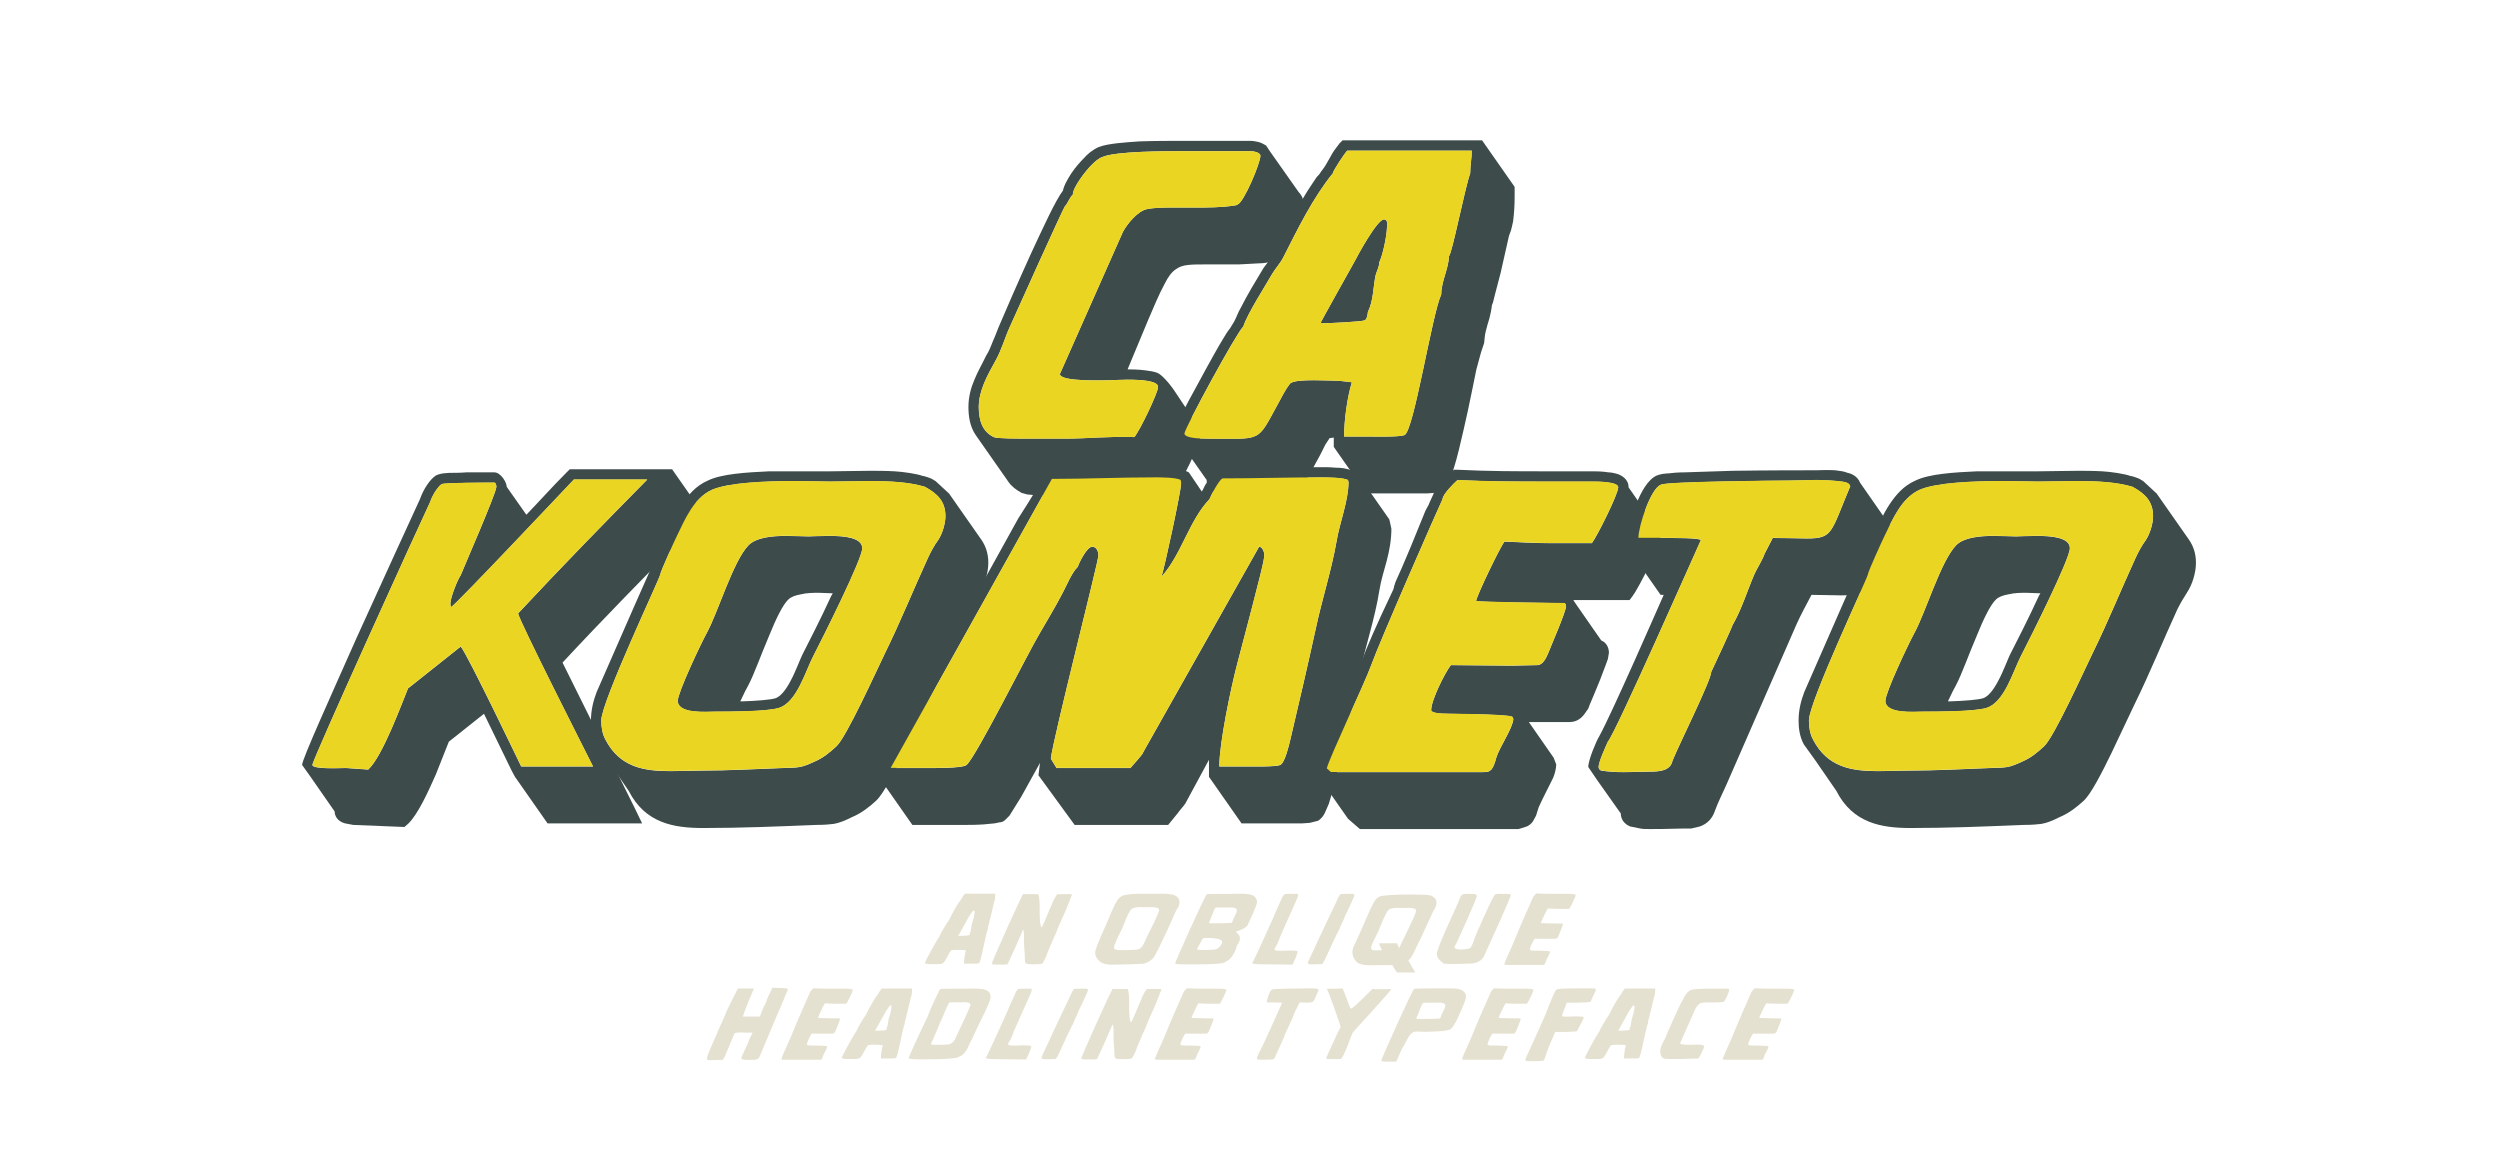 <?xml version="1.0" encoding="UTF-8" standalone="no"?>
<!DOCTYPE svg PUBLIC "-//W3C//DTD SVG 1.1//EN" "http://www.w3.org/Graphics/SVG/1.1/DTD/svg11.dtd">
<svg width="100%" height="100%" viewBox="0 0 1200 560" version="1.1" xmlns="http://www.w3.org/2000/svg" xmlns:xlink="http://www.w3.org/1999/xlink" xml:space="preserve" xmlns:serif="http://www.serif.com/" style="fill-rule:evenodd;clip-rule:evenodd;stroke-linejoin:round;stroke-miterlimit:2;">
    <g transform="matrix(0.517,0,0,0.904,111.327,-176.445)">
        <g transform="matrix(479.762,0,0,274.497,664.602,455.533)">
            <path d="M0.231,0.011C0.251,0.011 0.27,0.01 0.29,0.01C0.327,0.01 0.365,0.007 0.402,0.007L0.423,0.007L0.433,0.008L0.439,0C0.45,-0.012 0.49,-0.091 0.49,-0.11C0.49,-0.125 0.475,-0.131 0.465,-0.153L0.439,-0.192C0.427,-0.21 0.412,-0.225 0.406,-0.227C0.399,-0.23 0.39,-0.231 0.383,-0.232C0.368,-0.234 0.353,-0.234 0.348,-0.234L0.388,-0.33C0.398,-0.353 0.408,-0.378 0.42,-0.4C0.427,-0.414 0.434,-0.423 0.442,-0.428C0.454,-0.437 0.471,-0.437 0.5,-0.437L0.564,-0.437L0.601,-0.439C0.612,-0.439 0.623,-0.441 0.631,-0.444C0.656,-0.454 0.688,-0.541 0.688,-0.557C0.688,-0.566 0.683,-0.573 0.679,-0.577L0.624,-0.655L0.616,-0.667C0.611,-0.67 0.607,-0.672 0.604,-0.673C0.597,-0.675 0.59,-0.676 0.586,-0.676L0.449,-0.676C0.432,-0.676 0.401,-0.676 0.371,-0.675C0.343,-0.673 0.31,-0.671 0.292,-0.664C0.279,-0.658 0.27,-0.65 0.263,-0.642C0.257,-0.636 0.247,-0.625 0.239,-0.613C0.235,-0.607 0.231,-0.6 0.228,-0.594C0.226,-0.59 0.224,-0.585 0.223,-0.58C0.208,-0.56 0.184,-0.507 0.162,-0.46C0.136,-0.403 0.11,-0.343 0.102,-0.324C0.097,-0.313 0.093,-0.301 0.088,-0.29C0.084,-0.28 0.08,-0.269 0.074,-0.26C0.067,-0.245 0.058,-0.23 0.052,-0.215C0.045,-0.199 0.04,-0.181 0.04,-0.161C0.04,-0.143 0.043,-0.123 0.054,-0.107L0.117,-0.017C0.123,-0.008 0.132,-0.001 0.143,0.005L0.154,0.008L0.165,0.009L0.19,0.01L0.231,0.011ZM0.168,-0.1C0.133,-0.1 0.094,-0.1 0.089,-0.103C0.066,-0.114 0.06,-0.137 0.06,-0.161C0.06,-0.193 0.077,-0.223 0.092,-0.25C0.104,-0.271 0.11,-0.294 0.12,-0.316C0.132,-0.343 0.224,-0.547 0.227,-0.55C0.23,-0.551 0.236,-0.567 0.242,-0.572C0.242,-0.586 0.267,-0.618 0.277,-0.628C0.284,-0.635 0.291,-0.642 0.3,-0.645C0.326,-0.656 0.421,-0.656 0.449,-0.656L0.586,-0.656C0.591,-0.656 0.605,-0.654 0.605,-0.647C0.605,-0.633 0.573,-0.557 0.561,-0.553C0.561,-0.552 0.556,-0.551 0.555,-0.551C0.53,-0.547 0.503,-0.547 0.477,-0.547L0.436,-0.547C0.419,-0.547 0.401,-0.547 0.386,-0.544C0.368,-0.541 0.347,-0.515 0.339,-0.5L0.217,-0.225C0.217,-0.209 0.308,-0.213 0.317,-0.213C0.321,-0.213 0.333,-0.214 0.348,-0.214C0.374,-0.214 0.407,-0.212 0.407,-0.2C0.407,-0.189 0.371,-0.114 0.361,-0.103C0.317,-0.105 0.271,-0.1 0.227,-0.1L0.168,-0.1Z" style="fill:rgb(62,75,75);fill-rule:nonzero;"/>
        </g>
        <g transform="matrix(479.762,0,0,274.497,874.738,455.533)">
            <path d="M0.126,0.01C0.14,0.01 0.155,0.009 0.169,0.009C0.202,0.009 0.226,0.007 0.244,-0.008C0.252,-0.015 0.258,-0.024 0.264,-0.034C0.269,-0.043 0.275,-0.055 0.283,-0.069L0.293,-0.089L0.301,-0.101L0.309,-0.102L0.309,-0.084L0.372,0.006L0.489,0.006L0.503,0.005C0.507,0.004 0.513,0.004 0.518,0.001C0.521,0 0.525,-0.004 0.529,-0.01L0.534,-0.02L0.542,-0.045C0.548,-0.064 0.554,-0.09 0.56,-0.116C0.572,-0.167 0.582,-0.221 0.585,-0.234L0.594,-0.267L0.6,-0.285C0.601,-0.292 0.601,-0.3 0.603,-0.307C0.605,-0.315 0.607,-0.323 0.61,-0.332C0.612,-0.34 0.614,-0.348 0.615,-0.358L0.617,-0.363L0.621,-0.379L0.632,-0.421L0.648,-0.492L0.652,-0.503C0.653,-0.508 0.655,-0.514 0.656,-0.52C0.658,-0.535 0.659,-0.552 0.659,-0.567L0.659,-0.587L0.596,-0.677L0.326,-0.677L0.32,-0.671C0.313,-0.662 0.307,-0.654 0.303,-0.646C0.298,-0.638 0.295,-0.631 0.29,-0.624L0.284,-0.616C0.282,-0.612 0.279,-0.609 0.276,-0.606C0.268,-0.594 0.259,-0.581 0.252,-0.569C0.23,-0.533 0.213,-0.496 0.193,-0.459L0.185,-0.446L0.173,-0.43C0.158,-0.405 0.142,-0.379 0.129,-0.353C0.124,-0.345 0.121,-0.335 0.116,-0.326L0.108,-0.313C0.103,-0.307 0.099,-0.3 0.096,-0.295C0.09,-0.286 0.067,-0.245 0.045,-0.204C0.034,-0.184 0.023,-0.164 0.015,-0.148C0.011,-0.14 0.008,-0.133 0.005,-0.128L0.002,-0.12C0,-0.116 0,-0.112 0,-0.11L0.016,-0.087L0.063,-0.02C0.063,-0.003 0.078,0.003 0.082,0.004L0.1,0.008C0.111,0.01 0.122,0.01 0.126,0.01ZM0.063,-0.1C0.043,-0.1 0.02,-0.102 0.02,-0.11C0.02,-0.119 0.119,-0.302 0.134,-0.317C0.142,-0.342 0.177,-0.396 0.19,-0.419C0.196,-0.429 0.206,-0.44 0.211,-0.45C0.239,-0.505 0.268,-0.565 0.307,-0.613C0.308,-0.619 0.33,-0.652 0.335,-0.657L0.576,-0.657C0.576,-0.642 0.573,-0.628 0.573,-0.613C0.563,-0.586 0.538,-0.458 0.532,-0.453C0.531,-0.428 0.517,-0.404 0.517,-0.379C0.499,-0.34 0.464,-0.115 0.446,-0.107C0.437,-0.103 0.394,-0.104 0.384,-0.104L0.329,-0.104C0.329,-0.135 0.335,-0.18 0.344,-0.209C0.334,-0.21 0.323,-0.212 0.313,-0.212C0.308,-0.212 0.289,-0.213 0.271,-0.213C0.25,-0.213 0.229,-0.212 0.224,-0.206C0.216,-0.196 0.208,-0.18 0.202,-0.169C0.159,-0.091 0.173,-0.1 0.063,-0.1ZM0.285,-0.323C0.296,-0.323 0.365,-0.326 0.369,-0.329C0.373,-0.33 0.375,-0.342 0.375,-0.345C0.386,-0.367 0.385,-0.393 0.39,-0.416C0.392,-0.424 0.397,-0.432 0.397,-0.441C0.404,-0.455 0.412,-0.494 0.412,-0.51C0.412,-0.515 0.414,-0.524 0.406,-0.524C0.393,-0.524 0.355,-0.454 0.35,-0.444C0.341,-0.428 0.284,-0.326 0.284,-0.325C0.284,-0.324 0.284,-0.324 0.285,-0.323Z" style="fill:rgb(62,75,75);fill-rule:nonzero;"/>
        </g>
        <g transform="matrix(479.762,0,0,274.497,63.7,630.996)">
            <path d="M0.201,0.012L0.208,0.006C0.227,-0.012 0.247,-0.056 0.262,-0.09L0.281,-0.138L0.287,-0.153L0.355,-0.207L0.409,-0.096L0.415,-0.085L0.478,0.005L0.661,0.005L0.647,-0.024L0.507,-0.306C0.586,-0.391 0.667,-0.473 0.748,-0.556L0.782,-0.59L0.719,-0.68L0.521,-0.68L0.515,-0.674C0.488,-0.647 0.463,-0.619 0.437,-0.592L0.399,-0.646C0.399,-0.655 0.387,-0.674 0.375,-0.674L0.321,-0.674C0.309,-0.673 0.297,-0.673 0.288,-0.673C0.283,-0.673 0.279,-0.672 0.276,-0.672C0.269,-0.671 0.264,-0.669 0.262,-0.668C0.251,-0.661 0.238,-0.642 0.231,-0.622C0.216,-0.589 0.161,-0.47 0.109,-0.355C0.058,-0.24 0.003,-0.119 0.003,-0.108L0.018,-0.087L0.066,-0.018C0.066,-0.01 0.071,0.001 0.086,0.005L0.102,0.008L0.201,0.012ZM0.131,-0.099L0.088,-0.102C0.08,-0.102 0.023,-0.099 0.023,-0.108C0.023,-0.118 0.226,-0.564 0.251,-0.617C0.254,-0.627 0.265,-0.646 0.273,-0.651C0.278,-0.654 0.362,-0.654 0.375,-0.654C0.378,-0.654 0.379,-0.648 0.379,-0.646C0.379,-0.634 0.312,-0.481 0.31,-0.475C0.304,-0.467 0.29,-0.431 0.29,-0.421C0.29,-0.418 0.29,-0.416 0.291,-0.413C0.298,-0.415 0.526,-0.657 0.529,-0.66L0.671,-0.66C0.587,-0.575 0.503,-0.489 0.421,-0.401C0.423,-0.387 0.556,-0.125 0.566,-0.105L0.427,-0.105C0.424,-0.111 0.324,-0.32 0.31,-0.337L0.208,-0.256C0.196,-0.227 0.159,-0.125 0.131,-0.099Z" style="fill:rgb(62,75,75);fill-rule:nonzero;"/>
        </g>
        <g transform="matrix(479.762,0,0,274.497,314.136,630.996)">
            <path d="M0.257,0.014C0.33,0.014 0.403,0.011 0.476,0.008C0.492,0.008 0.502,0.007 0.51,0.006C0.521,0.004 0.531,0 0.545,-0.007C0.564,-0.015 0.579,-0.027 0.592,-0.039C0.606,-0.052 0.627,-0.093 0.645,-0.13L0.69,-0.225C0.72,-0.286 0.745,-0.348 0.773,-0.409C0.779,-0.421 0.785,-0.431 0.792,-0.442C0.802,-0.457 0.809,-0.48 0.809,-0.499C0.809,-0.517 0.804,-0.531 0.796,-0.543L0.733,-0.633L0.707,-0.657L0.702,-0.66C0.698,-0.663 0.684,-0.667 0.683,-0.667L0.682,-0.667C0.672,-0.671 0.645,-0.675 0.628,-0.676C0.61,-0.677 0.592,-0.677 0.58,-0.677C0.554,-0.677 0.529,-0.676 0.503,-0.676L0.385,-0.676C0.341,-0.674 0.292,-0.671 0.266,-0.658C0.243,-0.648 0.228,-0.63 0.216,-0.612C0.21,-0.603 0.205,-0.594 0.201,-0.585L0.188,-0.56L0.188,-0.559C0.184,-0.55 0.176,-0.535 0.051,-0.249C0.045,-0.233 0.04,-0.215 0.04,-0.194C0.04,-0.179 0.042,-0.163 0.05,-0.148L0.073,-0.116L0.113,-0.058C0.145,0.005 0.201,0.014 0.257,0.014ZM0.194,-0.096C0.143,-0.096 0.096,-0.103 0.068,-0.157C0.062,-0.168 0.06,-0.181 0.06,-0.194C0.06,-0.23 0.173,-0.468 0.174,-0.476C0.175,-0.483 0.202,-0.542 0.206,-0.55C0.222,-0.583 0.239,-0.624 0.274,-0.64C0.306,-0.654 0.377,-0.657 0.435,-0.657C0.462,-0.657 0.487,-0.656 0.503,-0.656C0.53,-0.656 0.555,-0.657 0.579,-0.657C0.62,-0.657 0.655,-0.655 0.686,-0.646C0.71,-0.633 0.726,-0.618 0.726,-0.589C0.726,-0.575 0.72,-0.555 0.712,-0.543C0.704,-0.532 0.698,-0.521 0.692,-0.508C0.664,-0.447 0.639,-0.385 0.609,-0.324C0.592,-0.289 0.534,-0.161 0.515,-0.144C0.502,-0.132 0.49,-0.122 0.474,-0.115C0.446,-0.102 0.443,-0.103 0.412,-0.102C0.359,-0.1 0.306,-0.097 0.253,-0.097C0.233,-0.097 0.213,-0.096 0.194,-0.096ZM0.28,-0.211C0.306,-0.211 0.38,-0.211 0.403,-0.218C0.438,-0.228 0.455,-0.289 0.47,-0.318C0.488,-0.353 0.565,-0.506 0.565,-0.527C0.565,-0.548 0.53,-0.551 0.501,-0.551C0.483,-0.551 0.467,-0.55 0.461,-0.55C0.45,-0.55 0.434,-0.551 0.418,-0.551C0.39,-0.551 0.36,-0.548 0.345,-0.533C0.315,-0.502 0.286,-0.403 0.264,-0.363C0.253,-0.343 0.208,-0.248 0.208,-0.232C0.208,-0.206 0.264,-0.211 0.28,-0.211ZM0.329,-0.231C0.336,-0.246 0.342,-0.258 0.345,-0.263C0.356,-0.284 0.369,-0.321 0.384,-0.356C0.398,-0.391 0.412,-0.419 0.422,-0.428C0.427,-0.433 0.435,-0.436 0.446,-0.438C0.458,-0.441 0.471,-0.441 0.481,-0.441C0.49,-0.441 0.499,-0.44 0.508,-0.44L0.505,-0.435C0.484,-0.389 0.46,-0.343 0.452,-0.327C0.444,-0.312 0.437,-0.29 0.426,-0.27C0.416,-0.251 0.406,-0.24 0.397,-0.237C0.387,-0.234 0.362,-0.232 0.333,-0.231L0.329,-0.231Z" style="fill:rgb(62,75,75);fill-rule:nonzero;"/>
        </g>
        <g transform="matrix(479.762,0,0,274.497,606.311,630.996)">
            <path d="M0.053,0.008L0.156,0.008C0.162,0.008 0.177,0.008 0.191,0.007L0.212,0.005L0.222,0.003C0.225,0.003 0.229,0.002 0.233,-0.002L0.241,-0.01L0.264,-0.047L0.3,-0.112L0.297,-0.088L0.367,0.008L0.548,0.008L0.566,-0.014C0.57,-0.02 0.576,-0.026 0.581,-0.033L0.627,-0.118L0.627,-0.085L0.69,0.005L0.808,0.005L0.822,0.004L0.838,0C0.846,-0.005 0.85,-0.012 0.852,-0.017L0.859,-0.033L0.867,-0.06C0.884,-0.133 0.901,-0.206 0.917,-0.279C0.929,-0.335 0.948,-0.39 0.957,-0.447C0.96,-0.466 0.966,-0.484 0.971,-0.503C0.976,-0.522 0.98,-0.543 0.98,-0.565L0.976,-0.583L0.913,-0.673L0.904,-0.677C0.894,-0.682 0.882,-0.683 0.872,-0.683C0.862,-0.684 0.852,-0.684 0.845,-0.684C0.836,-0.684 0.789,-0.684 0.743,-0.683L0.681,-0.683C0.676,-0.683 0.672,-0.683 0.668,-0.682L0.661,-0.682C0.654,-0.682 0.649,-0.681 0.647,-0.681C0.642,-0.68 0.636,-0.675 0.63,-0.667C0.627,-0.663 0.625,-0.657 0.622,-0.653C0.619,-0.649 0.617,-0.644 0.615,-0.64L0.613,-0.637L0.588,-0.674L0.581,-0.677C0.576,-0.679 0.57,-0.681 0.565,-0.682C0.563,-0.682 0.56,-0.682 0.558,-0.683L0.55,-0.683C0.54,-0.684 0.529,-0.684 0.523,-0.684C0.456,-0.684 0.39,-0.681 0.323,-0.681L0.306,-0.681C0.303,-0.663 0.3,-0.654 0.29,-0.636C0.281,-0.621 0.27,-0.604 0.258,-0.585L-0.009,-0.103L-0.01,-0.082L0.053,0.008ZM0.011,-0.102L0.323,-0.661C0.39,-0.661 0.456,-0.664 0.523,-0.664C0.531,-0.664 0.564,-0.664 0.572,-0.659C0.573,-0.657 0.573,-0.654 0.573,-0.652C0.573,-0.638 0.541,-0.489 0.535,-0.472C0.574,-0.515 0.588,-0.58 0.628,-0.622C0.631,-0.63 0.646,-0.658 0.653,-0.662C0.717,-0.662 0.781,-0.664 0.845,-0.664C0.856,-0.664 0.886,-0.664 0.896,-0.659L0.897,-0.655C0.897,-0.619 0.88,-0.577 0.874,-0.541C0.864,-0.484 0.846,-0.429 0.834,-0.373C0.818,-0.3 0.801,-0.227 0.784,-0.155C0.782,-0.147 0.774,-0.112 0.765,-0.108C0.757,-0.104 0.713,-0.105 0.703,-0.105L0.647,-0.105C0.647,-0.15 0.669,-0.255 0.681,-0.301C0.732,-0.494 0.734,-0.505 0.734,-0.515C0.734,-0.52 0.73,-0.53 0.724,-0.53L0.5,-0.133C0.5,-0.129 0.478,-0.106 0.475,-0.102L0.332,-0.102L0.321,-0.12C0.325,-0.158 0.413,-0.501 0.413,-0.513C0.413,-0.52 0.41,-0.53 0.401,-0.53C0.391,-0.53 0.376,-0.5 0.373,-0.491C0.362,-0.481 0.351,-0.454 0.344,-0.441C0.33,-0.414 0.313,-0.386 0.298,-0.36C0.276,-0.323 0.177,-0.125 0.158,-0.108C0.15,-0.101 0.09,-0.102 0.08,-0.102L0.011,-0.102Z" style="fill:rgb(62,75,75);fill-rule:nonzero;"/>
        </g>
        <g transform="matrix(479.762,0,0,274.497,1004.51,630.996)">
            <path d="M0.089,0.016L0.396,0.016L0.409,0.012C0.417,0.01 0.422,0.004 0.424,0.001L0.43,-0.01L0.435,-0.026L0.442,-0.041L0.463,-0.083C0.466,-0.09 0.469,-0.101 0.469,-0.109L0.464,-0.122L0.416,-0.191L0.495,-0.191C0.51,-0.191 0.519,-0.2 0.524,-0.207L0.531,-0.217L0.534,-0.225C0.537,-0.232 0.546,-0.253 0.554,-0.273L0.565,-0.302L0.569,-0.313L0.571,-0.325C0.571,-0.329 0.57,-0.343 0.556,-0.349L0.508,-0.418L0.502,-0.427L0.611,-0.427L0.617,-0.435C0.627,-0.448 0.672,-0.534 0.672,-0.555C0.672,-0.569 0.661,-0.576 0.655,-0.579L0.609,-0.645C0.609,-0.662 0.594,-0.668 0.59,-0.67C0.584,-0.672 0.576,-0.674 0.57,-0.674C0.558,-0.676 0.545,-0.676 0.541,-0.676L0.454,-0.676C0.395,-0.676 0.337,-0.676 0.279,-0.679L0.271,-0.679L0.265,-0.674C0.253,-0.664 0.237,-0.648 0.23,-0.629L0.224,-0.616L0.222,-0.611L0.216,-0.6C0.169,-0.483 0.162,-0.472 0.158,-0.462C0.156,-0.457 0.155,-0.452 0.154,-0.448C0.117,-0.37 0.104,-0.339 0.092,-0.308C0.086,-0.29 0.077,-0.274 0.069,-0.257L0.022,-0.142C0.019,-0.136 0.016,-0.131 0.013,-0.126C0.01,-0.12 0.007,-0.113 0.006,-0.106L0.003,-0.094L0.066,-0.004L0.089,0.016ZM0.033,-0.094L0.025,-0.101C0.03,-0.122 0.098,-0.265 0.111,-0.301C0.127,-0.346 0.243,-0.61 0.249,-0.622C0.249,-0.631 0.272,-0.654 0.278,-0.659C0.337,-0.656 0.395,-0.656 0.453,-0.656L0.541,-0.656C0.548,-0.656 0.589,-0.656 0.589,-0.645C0.589,-0.632 0.548,-0.55 0.538,-0.537L0.453,-0.537C0.425,-0.537 0.397,-0.539 0.369,-0.54C0.361,-0.531 0.314,-0.433 0.314,-0.425C0.318,-0.423 0.469,-0.421 0.485,-0.421C0.487,-0.42 0.488,-0.417 0.488,-0.415C0.488,-0.405 0.459,-0.338 0.453,-0.323C0.449,-0.314 0.443,-0.301 0.432,-0.301C0.416,-0.301 0.399,-0.3 0.383,-0.3C0.344,-0.3 0.304,-0.301 0.265,-0.301C0.253,-0.285 0.227,-0.233 0.227,-0.214C0.227,-0.208 0.246,-0.207 0.259,-0.207C0.225,-0.207 0.376,-0.207 0.384,-0.201L0.386,-0.197C0.385,-0.179 0.359,-0.142 0.353,-0.122C0.352,-0.117 0.346,-0.097 0.34,-0.097C0.34,-0.094 0.329,-0.094 0.321,-0.094L0.033,-0.094Z" style="fill:rgb(62,75,75);fill-rule:nonzero;"/>
        </g>
        <g transform="matrix(479.762,0,0,274.497,1211.77,630.996)">
            <path d="M0.218,0.016C0.23,0.016 0.248,0.016 0.282,0.015L0.298,0.015L0.315,0.011C0.329,0.006 0.339,-0.004 0.344,-0.019C0.35,-0.036 0.359,-0.053 0.366,-0.069L0.502,-0.38C0.51,-0.398 0.521,-0.418 0.531,-0.437C0.556,-0.437 0.574,-0.436 0.588,-0.436C0.605,-0.436 0.62,-0.437 0.633,-0.446C0.646,-0.455 0.654,-0.468 0.688,-0.549L0.691,-0.556L0.688,-0.564C0.686,-0.569 0.683,-0.573 0.68,-0.575L0.625,-0.654C0.62,-0.667 0.607,-0.672 0.601,-0.673C0.594,-0.676 0.585,-0.677 0.577,-0.678C0.562,-0.679 0.546,-0.678 0.54,-0.678C0.516,-0.678 0.445,-0.678 0.378,-0.677L0.286,-0.674C0.273,-0.674 0.262,-0.673 0.254,-0.672C0.249,-0.672 0.246,-0.671 0.243,-0.671C0.238,-0.67 0.234,-0.669 0.232,-0.668C0.198,-0.654 0.176,-0.57 0.176,-0.547L0.176,-0.527L0.239,-0.437L0.245,-0.437C0.237,-0.419 0.144,-0.206 0.12,-0.163C0.115,-0.155 0.099,-0.118 0.099,-0.104L0.116,-0.079L0.162,-0.014C0.162,0.002 0.175,0.009 0.18,0.011L0.2,0.015C0.205,0.016 0.209,0.016 0.218,0.016ZM0.167,-0.094C0.152,-0.094 0.137,-0.095 0.124,-0.097C0.121,-0.098 0.119,-0.101 0.119,-0.104C0.119,-0.114 0.133,-0.144 0.137,-0.153C0.151,-0.168 0.306,-0.519 0.317,-0.543C0.312,-0.547 0.272,-0.547 0.239,-0.547L0.196,-0.547C0.196,-0.569 0.22,-0.644 0.24,-0.65C0.249,-0.656 0.465,-0.658 0.489,-0.658C0.506,-0.658 0.523,-0.659 0.54,-0.659C0.557,-0.659 0.574,-0.658 0.59,-0.656C0.596,-0.655 0.604,-0.654 0.606,-0.647C0.568,-0.557 0.573,-0.546 0.522,-0.546C0.506,-0.546 0.485,-0.547 0.456,-0.547L0.44,-0.516C0.439,-0.51 0.424,-0.485 0.421,-0.478C0.407,-0.446 0.396,-0.409 0.378,-0.378C0.378,-0.376 0.343,-0.3 0.337,-0.288C0.337,-0.272 0.273,-0.144 0.262,-0.116C0.258,-0.096 0.235,-0.095 0.219,-0.095C0.204,-0.095 0.185,-0.094 0.167,-0.094Z" style="fill:rgb(62,75,75);fill-rule:nonzero;"/>
        </g>
        <g transform="matrix(479.762,0,0,274.497,1435.34,630.996)">
            <path d="M0.257,0.014C0.33,0.014 0.403,0.011 0.476,0.008C0.492,0.008 0.502,0.007 0.51,0.006C0.521,0.004 0.531,0 0.545,-0.007C0.564,-0.015 0.579,-0.027 0.592,-0.039C0.606,-0.052 0.627,-0.093 0.645,-0.13L0.69,-0.225C0.72,-0.286 0.745,-0.348 0.773,-0.409C0.779,-0.421 0.785,-0.431 0.792,-0.442C0.802,-0.457 0.809,-0.48 0.809,-0.499C0.809,-0.517 0.804,-0.531 0.796,-0.543L0.733,-0.633L0.707,-0.657L0.702,-0.66C0.698,-0.663 0.684,-0.667 0.683,-0.667L0.682,-0.667C0.672,-0.671 0.645,-0.675 0.628,-0.676C0.61,-0.677 0.592,-0.677 0.58,-0.677C0.554,-0.677 0.529,-0.676 0.503,-0.676L0.385,-0.676C0.341,-0.674 0.292,-0.671 0.266,-0.658C0.243,-0.648 0.228,-0.63 0.216,-0.612C0.21,-0.603 0.205,-0.594 0.201,-0.585L0.188,-0.56L0.188,-0.559C0.184,-0.55 0.176,-0.535 0.051,-0.249C0.045,-0.233 0.04,-0.215 0.04,-0.194C0.04,-0.179 0.042,-0.163 0.05,-0.148L0.073,-0.116L0.113,-0.058C0.145,0.005 0.201,0.014 0.257,0.014ZM0.194,-0.096C0.143,-0.096 0.096,-0.103 0.068,-0.157C0.062,-0.168 0.06,-0.181 0.06,-0.194C0.06,-0.23 0.173,-0.468 0.174,-0.476C0.175,-0.483 0.202,-0.542 0.206,-0.55C0.222,-0.583 0.239,-0.624 0.274,-0.64C0.306,-0.654 0.377,-0.657 0.435,-0.657C0.462,-0.657 0.487,-0.656 0.503,-0.656C0.53,-0.656 0.555,-0.657 0.579,-0.657C0.62,-0.657 0.655,-0.655 0.686,-0.646C0.71,-0.633 0.726,-0.618 0.726,-0.589C0.726,-0.575 0.72,-0.555 0.712,-0.543C0.704,-0.532 0.698,-0.521 0.692,-0.508C0.664,-0.447 0.639,-0.385 0.609,-0.324C0.592,-0.289 0.534,-0.161 0.515,-0.144C0.502,-0.132 0.49,-0.122 0.474,-0.115C0.446,-0.102 0.443,-0.103 0.412,-0.102C0.359,-0.1 0.306,-0.097 0.253,-0.097C0.233,-0.097 0.213,-0.096 0.194,-0.096ZM0.28,-0.211C0.306,-0.211 0.38,-0.211 0.403,-0.218C0.438,-0.228 0.455,-0.289 0.47,-0.318C0.488,-0.353 0.565,-0.506 0.565,-0.527C0.565,-0.548 0.53,-0.551 0.501,-0.551C0.483,-0.551 0.467,-0.55 0.461,-0.55C0.45,-0.55 0.434,-0.551 0.418,-0.551C0.39,-0.551 0.36,-0.548 0.345,-0.533C0.315,-0.502 0.286,-0.403 0.264,-0.363C0.253,-0.343 0.208,-0.248 0.208,-0.232C0.208,-0.206 0.264,-0.211 0.28,-0.211ZM0.329,-0.231C0.336,-0.246 0.342,-0.258 0.345,-0.263C0.356,-0.284 0.369,-0.321 0.384,-0.356C0.398,-0.391 0.412,-0.419 0.422,-0.428C0.427,-0.433 0.435,-0.436 0.446,-0.438C0.458,-0.441 0.471,-0.441 0.481,-0.441C0.49,-0.441 0.499,-0.44 0.508,-0.44L0.505,-0.435C0.484,-0.389 0.46,-0.343 0.452,-0.327C0.444,-0.312 0.437,-0.29 0.426,-0.27C0.416,-0.251 0.406,-0.24 0.397,-0.237C0.387,-0.234 0.362,-0.232 0.333,-0.231L0.329,-0.231Z" style="fill:rgb(62,75,75);fill-rule:nonzero;"/>
        </g>
    </g>
    <g transform="matrix(0.517,0,0,0.904,111.327,-176.445)">
        <g transform="matrix(479.762,0,0,274.497,664.602,455.533)">
            <path d="M0.168,-0.1L0.227,-0.1C0.271,-0.1 0.317,-0.105 0.361,-0.103C0.371,-0.114 0.407,-0.189 0.407,-0.2C0.407,-0.212 0.374,-0.214 0.348,-0.214C0.333,-0.214 0.321,-0.213 0.317,-0.213C0.308,-0.213 0.217,-0.209 0.217,-0.225L0.339,-0.5C0.347,-0.515 0.368,-0.541 0.386,-0.544C0.401,-0.547 0.419,-0.547 0.436,-0.547L0.477,-0.547C0.503,-0.547 0.53,-0.547 0.555,-0.551C0.556,-0.551 0.561,-0.552 0.561,-0.553C0.573,-0.557 0.605,-0.633 0.605,-0.647C0.605,-0.654 0.591,-0.656 0.586,-0.656L0.449,-0.656C0.421,-0.656 0.326,-0.656 0.3,-0.645C0.291,-0.642 0.284,-0.635 0.277,-0.628C0.267,-0.618 0.242,-0.586 0.242,-0.572C0.236,-0.567 0.23,-0.551 0.227,-0.55C0.224,-0.547 0.132,-0.343 0.12,-0.316C0.11,-0.294 0.104,-0.271 0.092,-0.25C0.077,-0.223 0.06,-0.193 0.06,-0.161C0.06,-0.137 0.066,-0.114 0.089,-0.103C0.094,-0.1 0.133,-0.1 0.168,-0.1Z" style="fill:rgb(233,213,34);fill-rule:nonzero;"/>
        </g>
        <g transform="matrix(479.762,0,0,274.497,874.738,455.533)">
            <path d="M0.063,-0.1C0.173,-0.1 0.159,-0.091 0.202,-0.169C0.208,-0.18 0.216,-0.196 0.224,-0.206C0.229,-0.212 0.25,-0.213 0.271,-0.213C0.289,-0.213 0.308,-0.212 0.313,-0.212C0.323,-0.212 0.334,-0.21 0.344,-0.209C0.335,-0.18 0.329,-0.135 0.329,-0.104L0.384,-0.104C0.394,-0.104 0.437,-0.103 0.446,-0.107C0.464,-0.115 0.499,-0.34 0.517,-0.379C0.517,-0.404 0.531,-0.428 0.532,-0.453C0.538,-0.458 0.563,-0.586 0.573,-0.613C0.573,-0.628 0.576,-0.642 0.576,-0.657L0.335,-0.657C0.33,-0.652 0.308,-0.619 0.307,-0.613C0.268,-0.565 0.239,-0.505 0.211,-0.45C0.206,-0.44 0.196,-0.429 0.19,-0.419C0.177,-0.396 0.142,-0.342 0.134,-0.317C0.119,-0.302 0.02,-0.119 0.02,-0.11C0.02,-0.102 0.043,-0.1 0.063,-0.1ZM0.285,-0.323C0.284,-0.324 0.284,-0.324 0.284,-0.325C0.284,-0.326 0.341,-0.428 0.35,-0.444C0.355,-0.454 0.393,-0.524 0.406,-0.524C0.414,-0.524 0.412,-0.515 0.412,-0.51C0.412,-0.494 0.404,-0.455 0.397,-0.441C0.397,-0.432 0.392,-0.424 0.39,-0.416C0.385,-0.393 0.386,-0.367 0.375,-0.345C0.375,-0.342 0.373,-0.33 0.369,-0.329C0.365,-0.326 0.296,-0.323 0.285,-0.323Z" style="fill:rgb(233,213,34);fill-rule:nonzero;"/>
        </g>
        <g transform="matrix(479.762,0,0,274.497,63.7,630.906)">
            <path d="M0.131,-0.099C0.159,-0.125 0.196,-0.227 0.208,-0.256L0.31,-0.337C0.324,-0.32 0.424,-0.111 0.427,-0.105L0.566,-0.105C0.556,-0.125 0.423,-0.387 0.421,-0.401C0.503,-0.489 0.587,-0.575 0.671,-0.66L0.529,-0.66C0.526,-0.657 0.298,-0.415 0.291,-0.413C0.29,-0.416 0.29,-0.418 0.29,-0.421C0.29,-0.431 0.304,-0.467 0.31,-0.475C0.312,-0.481 0.379,-0.634 0.379,-0.646C0.379,-0.648 0.378,-0.654 0.375,-0.654C0.362,-0.654 0.278,-0.654 0.273,-0.651C0.265,-0.646 0.254,-0.627 0.251,-0.617C0.226,-0.564 0.023,-0.118 0.023,-0.108C0.023,-0.099 0.08,-0.102 0.088,-0.102L0.131,-0.099Z" style="fill:rgb(233,213,34);fill-rule:nonzero;"/>
        </g>
        <g transform="matrix(479.762,0,0,274.497,314.136,630.906)">
            <path d="M0.194,-0.096C0.213,-0.096 0.233,-0.097 0.253,-0.097C0.306,-0.097 0.359,-0.1 0.412,-0.102C0.443,-0.103 0.446,-0.102 0.474,-0.115C0.49,-0.122 0.502,-0.132 0.515,-0.144C0.534,-0.161 0.592,-0.289 0.609,-0.324C0.639,-0.385 0.664,-0.447 0.692,-0.508C0.698,-0.521 0.704,-0.532 0.712,-0.543C0.72,-0.555 0.726,-0.575 0.726,-0.589C0.726,-0.618 0.71,-0.633 0.686,-0.646C0.655,-0.655 0.62,-0.657 0.579,-0.657C0.555,-0.657 0.53,-0.656 0.503,-0.656C0.487,-0.656 0.462,-0.657 0.435,-0.657C0.377,-0.657 0.306,-0.654 0.274,-0.64C0.239,-0.624 0.222,-0.583 0.206,-0.55C0.202,-0.542 0.175,-0.483 0.174,-0.476C0.173,-0.468 0.06,-0.23 0.06,-0.194C0.06,-0.181 0.062,-0.168 0.068,-0.157C0.096,-0.103 0.143,-0.096 0.194,-0.096ZM0.28,-0.211C0.264,-0.211 0.208,-0.206 0.208,-0.232C0.208,-0.248 0.253,-0.343 0.264,-0.363C0.286,-0.403 0.315,-0.502 0.345,-0.533C0.36,-0.548 0.39,-0.551 0.418,-0.551C0.434,-0.551 0.45,-0.55 0.461,-0.55C0.467,-0.55 0.483,-0.551 0.501,-0.551C0.53,-0.551 0.565,-0.548 0.565,-0.527C0.565,-0.506 0.488,-0.353 0.47,-0.318C0.455,-0.289 0.438,-0.228 0.403,-0.218C0.38,-0.211 0.306,-0.211 0.28,-0.211Z" style="fill:rgb(233,213,34);fill-rule:nonzero;"/>
        </g>
        <g transform="matrix(479.762,0,0,274.497,606.311,630.906)">
            <path d="M0.011,-0.102L0.08,-0.102C0.09,-0.102 0.15,-0.101 0.158,-0.108C0.177,-0.125 0.276,-0.323 0.298,-0.36C0.313,-0.386 0.33,-0.414 0.344,-0.441C0.351,-0.454 0.362,-0.481 0.373,-0.491C0.376,-0.5 0.391,-0.53 0.401,-0.53C0.41,-0.53 0.413,-0.52 0.413,-0.513C0.413,-0.501 0.325,-0.158 0.321,-0.12L0.332,-0.102L0.475,-0.102C0.478,-0.106 0.5,-0.129 0.5,-0.133L0.724,-0.53C0.73,-0.53 0.734,-0.52 0.734,-0.515C0.734,-0.505 0.732,-0.494 0.681,-0.301C0.669,-0.255 0.647,-0.15 0.647,-0.105L0.703,-0.105C0.713,-0.105 0.757,-0.104 0.765,-0.108C0.774,-0.112 0.782,-0.147 0.784,-0.155C0.801,-0.227 0.818,-0.3 0.834,-0.373C0.846,-0.429 0.864,-0.484 0.874,-0.541C0.88,-0.577 0.897,-0.619 0.897,-0.655L0.896,-0.659C0.886,-0.664 0.856,-0.664 0.845,-0.664C0.781,-0.664 0.717,-0.662 0.653,-0.662C0.646,-0.658 0.631,-0.63 0.628,-0.622C0.588,-0.58 0.574,-0.515 0.535,-0.472C0.541,-0.489 0.573,-0.638 0.573,-0.652C0.573,-0.654 0.573,-0.657 0.572,-0.659C0.564,-0.664 0.531,-0.664 0.523,-0.664C0.456,-0.664 0.39,-0.661 0.323,-0.661L0.011,-0.102Z" style="fill:rgb(233,213,34);fill-rule:nonzero;"/>
        </g>
        <g transform="matrix(479.762,0,0,274.497,1004.51,630.906)">
            <path d="M0.033,-0.094L0.321,-0.094C0.329,-0.094 0.34,-0.094 0.34,-0.097C0.346,-0.097 0.352,-0.117 0.353,-0.122C0.359,-0.142 0.385,-0.179 0.386,-0.197L0.384,-0.201C0.376,-0.207 0.225,-0.207 0.259,-0.207C0.246,-0.207 0.227,-0.208 0.227,-0.214C0.227,-0.233 0.253,-0.285 0.265,-0.301C0.304,-0.301 0.344,-0.3 0.383,-0.3C0.399,-0.3 0.416,-0.301 0.432,-0.301C0.443,-0.301 0.449,-0.314 0.453,-0.323C0.459,-0.338 0.488,-0.405 0.488,-0.415C0.488,-0.417 0.487,-0.42 0.485,-0.421C0.469,-0.421 0.318,-0.423 0.314,-0.425C0.314,-0.433 0.361,-0.531 0.369,-0.54C0.397,-0.539 0.425,-0.537 0.453,-0.537L0.538,-0.537C0.548,-0.55 0.589,-0.632 0.589,-0.645C0.589,-0.656 0.548,-0.656 0.541,-0.656L0.453,-0.656C0.395,-0.656 0.337,-0.656 0.278,-0.659C0.272,-0.654 0.249,-0.631 0.249,-0.622C0.243,-0.61 0.127,-0.346 0.111,-0.301C0.098,-0.265 0.03,-0.122 0.025,-0.101L0.033,-0.094Z" style="fill:rgb(233,213,34);fill-rule:nonzero;"/>
        </g>
        <g transform="matrix(479.762,0,0,274.497,1211.77,630.906)">
            <path d="M0.167,-0.094C0.185,-0.094 0.204,-0.095 0.219,-0.095C0.235,-0.095 0.258,-0.096 0.262,-0.116C0.273,-0.144 0.337,-0.272 0.337,-0.288C0.343,-0.3 0.378,-0.376 0.378,-0.378C0.396,-0.409 0.407,-0.446 0.421,-0.478C0.424,-0.485 0.439,-0.51 0.44,-0.516L0.456,-0.547C0.485,-0.547 0.506,-0.546 0.522,-0.546C0.573,-0.546 0.568,-0.557 0.606,-0.647C0.604,-0.654 0.596,-0.655 0.59,-0.656C0.574,-0.658 0.557,-0.659 0.54,-0.659C0.523,-0.659 0.506,-0.658 0.489,-0.658C0.465,-0.658 0.249,-0.656 0.24,-0.65C0.22,-0.644 0.196,-0.569 0.196,-0.547L0.239,-0.547C0.272,-0.547 0.312,-0.547 0.317,-0.543C0.306,-0.519 0.151,-0.168 0.137,-0.153C0.133,-0.144 0.119,-0.114 0.119,-0.104C0.119,-0.101 0.121,-0.098 0.124,-0.097C0.137,-0.095 0.152,-0.094 0.167,-0.094Z" style="fill:rgb(233,213,34);fill-rule:nonzero;"/>
        </g>
        <g transform="matrix(479.762,0,0,274.497,1435.34,630.906)">
            <path d="M0.194,-0.096C0.213,-0.096 0.233,-0.097 0.253,-0.097C0.306,-0.097 0.359,-0.1 0.412,-0.102C0.443,-0.103 0.446,-0.102 0.474,-0.115C0.49,-0.122 0.502,-0.132 0.515,-0.144C0.534,-0.161 0.592,-0.289 0.609,-0.324C0.639,-0.385 0.664,-0.447 0.692,-0.508C0.698,-0.521 0.704,-0.532 0.712,-0.543C0.72,-0.555 0.726,-0.575 0.726,-0.589C0.726,-0.618 0.71,-0.633 0.686,-0.646C0.655,-0.655 0.62,-0.657 0.579,-0.657C0.555,-0.657 0.53,-0.656 0.503,-0.656C0.487,-0.656 0.462,-0.657 0.435,-0.657C0.377,-0.657 0.306,-0.654 0.274,-0.64C0.239,-0.624 0.222,-0.583 0.206,-0.55C0.202,-0.542 0.175,-0.483 0.174,-0.476C0.173,-0.468 0.06,-0.23 0.06,-0.194C0.06,-0.181 0.062,-0.168 0.068,-0.157C0.096,-0.103 0.143,-0.096 0.194,-0.096ZM0.28,-0.211C0.264,-0.211 0.208,-0.206 0.208,-0.232C0.208,-0.248 0.253,-0.343 0.264,-0.363C0.286,-0.403 0.315,-0.502 0.345,-0.533C0.36,-0.548 0.39,-0.551 0.418,-0.551C0.434,-0.551 0.45,-0.55 0.461,-0.55C0.467,-0.55 0.483,-0.551 0.501,-0.551C0.53,-0.551 0.565,-0.548 0.565,-0.527C0.565,-0.506 0.488,-0.353 0.47,-0.318C0.455,-0.289 0.438,-0.228 0.403,-0.218C0.38,-0.211 0.306,-0.211 0.28,-0.211Z" style="fill:rgb(233,213,34);fill-rule:nonzero;"/>
        </g>
    </g>
    <g transform="matrix(0.538,0,-3.77765e-21,0.167,107.617,359.745)">
        <g transform="matrix(113.004,0,0,363.518,622.913,653.39)">
            <path d="M0.063,-0.1C0.173,-0.1 0.159,-0.091 0.202,-0.169C0.208,-0.18 0.216,-0.196 0.224,-0.206C0.229,-0.212 0.25,-0.213 0.271,-0.213C0.289,-0.213 0.308,-0.212 0.313,-0.212C0.323,-0.212 0.334,-0.21 0.344,-0.209C0.335,-0.18 0.329,-0.135 0.329,-0.104L0.384,-0.104C0.394,-0.104 0.437,-0.103 0.446,-0.107C0.464,-0.115 0.499,-0.34 0.517,-0.379C0.517,-0.404 0.531,-0.428 0.532,-0.453C0.538,-0.458 0.563,-0.586 0.573,-0.613C0.573,-0.628 0.576,-0.642 0.576,-0.657L0.335,-0.657C0.33,-0.652 0.308,-0.619 0.307,-0.613C0.268,-0.565 0.239,-0.505 0.211,-0.45C0.206,-0.44 0.196,-0.429 0.19,-0.419C0.177,-0.396 0.142,-0.342 0.134,-0.317C0.119,-0.302 0.02,-0.119 0.02,-0.11C0.02,-0.102 0.043,-0.1 0.063,-0.1ZM0.285,-0.323C0.284,-0.324 0.284,-0.324 0.284,-0.325C0.284,-0.326 0.341,-0.428 0.35,-0.444C0.355,-0.454 0.393,-0.524 0.406,-0.524C0.414,-0.524 0.412,-0.515 0.412,-0.51C0.412,-0.494 0.404,-0.455 0.397,-0.441C0.397,-0.432 0.392,-0.424 0.39,-0.416C0.385,-0.393 0.386,-0.367 0.375,-0.345C0.375,-0.342 0.373,-0.33 0.369,-0.329C0.365,-0.326 0.296,-0.323 0.285,-0.323Z" style="fill:rgb(229,225,208);fill-rule:nonzero;"/>
        </g>
        <g transform="matrix(113.004,0,0,363.518,682.24,653.39)">
            <path d="M0.116,-0.096C0.131,-0.096 0.147,-0.098 0.15,-0.104C0.162,-0.13 0.266,-0.356 0.267,-0.37L0.269,-0.371C0.276,-0.371 0.278,-0.341 0.278,-0.314C0.278,-0.293 0.277,-0.274 0.277,-0.272C0.277,-0.242 0.281,-0.212 0.283,-0.183C0.289,-0.1 0.269,-0.099 0.355,-0.099C0.366,-0.099 0.412,-0.099 0.42,-0.104C0.428,-0.105 0.446,-0.152 0.452,-0.161C0.454,-0.169 0.46,-0.178 0.461,-0.186C0.485,-0.242 0.507,-0.299 0.534,-0.354C0.535,-0.371 0.62,-0.549 0.62,-0.558C0.623,-0.565 0.642,-0.608 0.642,-0.615C0.644,-0.618 0.656,-0.646 0.656,-0.647C0.656,-0.653 0.643,-0.654 0.635,-0.654C0.605,-0.654 0.574,-0.653 0.544,-0.653C0.532,-0.653 0.506,-0.594 0.502,-0.586C0.495,-0.572 0.492,-0.554 0.483,-0.542C0.478,-0.527 0.429,-0.411 0.42,-0.396C0.419,-0.395 0.417,-0.392 0.415,-0.392C0.412,-0.392 0.411,-0.397 0.41,-0.4C0.403,-0.421 0.401,-0.48 0.401,-0.504L0.401,-0.55C0.401,-0.585 0.4,-0.62 0.391,-0.653L0.27,-0.654C0.242,-0.607 0.023,-0.119 0.023,-0.104C0.023,-0.093 0.083,-0.097 0.09,-0.097C0.094,-0.097 0.105,-0.096 0.116,-0.096Z" style="fill:rgb(229,225,208);fill-rule:nonzero;"/>
        </g>
        <g transform="matrix(113.004,0,0,363.518,770.27,653.39)">
            <path d="M0.194,-0.096C0.213,-0.096 0.233,-0.097 0.253,-0.097C0.306,-0.097 0.359,-0.1 0.412,-0.102C0.443,-0.103 0.446,-0.102 0.474,-0.115C0.49,-0.122 0.502,-0.132 0.515,-0.144C0.534,-0.161 0.592,-0.289 0.609,-0.324C0.639,-0.385 0.664,-0.447 0.692,-0.508C0.698,-0.521 0.704,-0.532 0.712,-0.543C0.72,-0.555 0.726,-0.575 0.726,-0.589C0.726,-0.618 0.71,-0.633 0.686,-0.646C0.655,-0.655 0.62,-0.657 0.579,-0.657C0.555,-0.657 0.53,-0.656 0.503,-0.656C0.487,-0.656 0.462,-0.657 0.435,-0.657C0.377,-0.657 0.306,-0.654 0.274,-0.64C0.239,-0.624 0.222,-0.583 0.206,-0.55C0.202,-0.542 0.175,-0.483 0.174,-0.476C0.173,-0.468 0.06,-0.23 0.06,-0.194C0.06,-0.181 0.062,-0.168 0.068,-0.157C0.096,-0.103 0.143,-0.096 0.194,-0.096ZM0.28,-0.211C0.264,-0.211 0.208,-0.206 0.208,-0.232C0.208,-0.248 0.253,-0.343 0.264,-0.363C0.286,-0.403 0.315,-0.502 0.345,-0.533C0.36,-0.548 0.39,-0.551 0.418,-0.551C0.434,-0.551 0.45,-0.55 0.461,-0.55C0.467,-0.55 0.483,-0.551 0.501,-0.551C0.53,-0.551 0.565,-0.548 0.565,-0.527C0.565,-0.506 0.488,-0.353 0.47,-0.318C0.455,-0.289 0.438,-0.228 0.403,-0.218C0.38,-0.211 0.306,-0.211 0.28,-0.211Z" style="fill:rgb(229,225,208);fill-rule:nonzero;"/>
        </g>
        <g transform="matrix(113.004,0,0,363.518,845.87,653.39)">
            <path d="M0.605,-0.653C0.589,-0.656 0.564,-0.657 0.537,-0.657C0.498,-0.657 0.456,-0.655 0.431,-0.655L0.371,-0.655C0.327,-0.655 0.275,-0.655 0.273,-0.653C0.254,-0.636 0.023,-0.118 0.023,-0.108C0.023,-0.105 0.025,-0.102 0.028,-0.101C0.041,-0.098 0.146,-0.098 0.165,-0.098C0.207,-0.098 0.378,-0.097 0.41,-0.113C0.417,-0.117 0.425,-0.119 0.431,-0.125C0.47,-0.143 0.491,-0.191 0.506,-0.228C0.505,-0.251 0.534,-0.268 0.534,-0.302C0.534,-0.337 0.505,-0.347 0.505,-0.354C0.505,-0.366 0.533,-0.361 0.537,-0.371C0.551,-0.372 0.594,-0.398 0.596,-0.411C0.608,-0.438 0.669,-0.564 0.669,-0.591C0.669,-0.629 0.638,-0.647 0.605,-0.653ZM0.475,-0.436L0.469,-0.427C0.441,-0.426 0.413,-0.423 0.385,-0.423L0.295,-0.423C0.293,-0.425 0.291,-0.426 0.291,-0.429C0.291,-0.431 0.327,-0.519 0.332,-0.532C0.336,-0.542 0.342,-0.548 0.354,-0.548L0.434,-0.548C0.449,-0.548 0.51,-0.554 0.51,-0.526C0.51,-0.499 0.481,-0.466 0.475,-0.436ZM0.385,-0.253C0.373,-0.234 0.368,-0.228 0.348,-0.219C0.328,-0.211 0.251,-0.212 0.227,-0.212C0.22,-0.212 0.195,-0.212 0.196,-0.222C0.206,-0.241 0.217,-0.259 0.227,-0.278C0.242,-0.305 0.237,-0.307 0.275,-0.307C0.305,-0.307 0.394,-0.306 0.394,-0.275C0.394,-0.267 0.389,-0.26 0.385,-0.253ZM0.536,-0.251C0.537,-0.251 0.537,-0.252 0.537,-0.252L0.536,-0.251ZM0.536,-0.251C0.535,-0.249 0.534,-0.248 0.533,-0.245L0.536,-0.251ZM0.533,-0.245C0.53,-0.241 0.529,-0.238 0.527,-0.234L0.533,-0.245Z" style="fill:rgb(229,225,208);fill-rule:nonzero;"/>
        </g>
        <g transform="matrix(113.004,0,0,363.518,915.029,653.39)">
            <path d="M0.242,-0.206C0.237,-0.206 0.195,-0.206 0.195,-0.215C0.195,-0.225 0.209,-0.246 0.214,-0.254C0.224,-0.269 0.234,-0.304 0.242,-0.322C0.282,-0.415 0.325,-0.508 0.366,-0.601C0.371,-0.613 0.382,-0.634 0.382,-0.648C0.382,-0.65 0.381,-0.656 0.378,-0.656L0.347,-0.656C0.318,-0.656 0.28,-0.656 0.276,-0.653C0.264,-0.646 0.255,-0.629 0.251,-0.616L0.22,-0.548C0.205,-0.517 0.194,-0.486 0.18,-0.455C0.154,-0.395 0.023,-0.109 0.019,-0.108C0.024,-0.099 0.08,-0.099 0.09,-0.099L0.338,-0.096C0.348,-0.117 0.377,-0.179 0.378,-0.201C0.373,-0.206 0.348,-0.208 0.321,-0.208C0.29,-0.208 0.257,-0.206 0.242,-0.206ZM0.227,-0.237C0.229,-0.239 0.23,-0.241 0.231,-0.243L0.227,-0.237ZM0.227,-0.237C0.225,-0.234 0.223,-0.231 0.221,-0.227L0.227,-0.237Z" style="fill:rgb(229,225,208);fill-rule:nonzero;"/>
        </g>
        <g transform="matrix(113.004,0,0,363.518,964.186,653.39)">
            <path d="M0.058,-0.098C0.083,-0.098 0.11,-0.1 0.135,-0.1C0.145,-0.11 0.151,-0.121 0.157,-0.134C0.174,-0.17 0.262,-0.364 0.271,-0.373C0.279,-0.399 0.313,-0.462 0.315,-0.476C0.318,-0.483 0.392,-0.632 0.392,-0.649C0.388,-0.659 0.347,-0.656 0.337,-0.656C0.327,-0.656 0.289,-0.656 0.281,-0.653C0.272,-0.649 0.247,-0.59 0.243,-0.582C0.224,-0.542 0.076,-0.231 0.075,-0.224C0.07,-0.215 0.023,-0.117 0.023,-0.109C0.023,-0.099 0.044,-0.098 0.058,-0.098Z" style="fill:rgb(229,225,208);fill-rule:nonzero;"/>
        </g>
        <g transform="matrix(113.004,0,0,363.518,999.782,653.39)">
            <path d="M0.412,-0.034L0.556,-0.034L0.501,-0.13C0.508,-0.132 0.513,-0.141 0.517,-0.146C0.541,-0.177 0.556,-0.213 0.572,-0.249C0.583,-0.273 0.596,-0.296 0.607,-0.32L0.691,-0.503C0.697,-0.515 0.703,-0.527 0.71,-0.538C0.718,-0.551 0.724,-0.569 0.724,-0.585C0.724,-0.616 0.709,-0.626 0.684,-0.641C0.68,-0.641 0.676,-0.642 0.672,-0.644C0.662,-0.648 0.597,-0.651 0.522,-0.651C0.42,-0.651 0.299,-0.646 0.273,-0.634C0.239,-0.618 0.222,-0.575 0.206,-0.544L0.09,-0.281C0.084,-0.268 0.077,-0.256 0.071,-0.243C0.064,-0.228 0.06,-0.211 0.06,-0.194C0.06,-0.168 0.071,-0.144 0.087,-0.124C0.109,-0.096 0.16,-0.091 0.206,-0.091C0.229,-0.091 0.251,-0.092 0.267,-0.092L0.376,-0.092C0.386,-0.072 0.398,-0.052 0.412,-0.034ZM0.222,-0.21C0.214,-0.213 0.208,-0.219 0.208,-0.228C0.208,-0.257 0.251,-0.327 0.264,-0.358C0.276,-0.386 0.321,-0.505 0.344,-0.528C0.358,-0.542 0.388,-0.545 0.416,-0.545C0.433,-0.545 0.449,-0.544 0.46,-0.544C0.466,-0.544 0.482,-0.545 0.501,-0.545C0.53,-0.545 0.564,-0.542 0.564,-0.522C0.564,-0.5 0.446,-0.265 0.429,-0.227L0.412,-0.265L0.273,-0.265C0.271,-0.252 0.288,-0.221 0.294,-0.21L0.222,-0.21ZM0.543,-0.521C0.542,-0.522 0.54,-0.522 0.536,-0.523L0.543,-0.521Z" style="fill:rgb(229,225,208);fill-rule:nonzero;"/>
        </g>
        <g transform="matrix(113.004,0,0,363.518,1075.16,653.39)">
            <path d="M0.163,-0.101C0.219,-0.101 0.275,-0.103 0.331,-0.105C0.374,-0.107 0.416,-0.127 0.434,-0.167C0.478,-0.262 0.644,-0.629 0.644,-0.647C0.644,-0.659 0.589,-0.655 0.58,-0.655C0.574,-0.655 0.563,-0.656 0.553,-0.656C0.537,-0.656 0.52,-0.654 0.514,-0.645C0.486,-0.603 0.362,-0.32 0.356,-0.3C0.35,-0.281 0.344,-0.262 0.334,-0.244C0.331,-0.239 0.327,-0.234 0.325,-0.229C0.305,-0.217 0.267,-0.216 0.246,-0.216C0.232,-0.216 0.2,-0.217 0.2,-0.234C0.2,-0.242 0.209,-0.256 0.213,-0.263C0.219,-0.274 0.375,-0.617 0.375,-0.637C0.375,-0.659 0.34,-0.655 0.325,-0.655C0.318,-0.655 0.308,-0.656 0.297,-0.656C0.278,-0.656 0.257,-0.653 0.25,-0.639C0.235,-0.609 0.224,-0.576 0.21,-0.546C0.2,-0.524 0.06,-0.224 0.06,-0.185C0.06,-0.145 0.086,-0.128 0.113,-0.105C0.129,-0.104 0.147,-0.101 0.163,-0.101Z" style="fill:rgb(229,225,208);fill-rule:nonzero;"/>
        </g>
        <g transform="matrix(113.004,0,0,363.518,1139.23,653.39)">
            <path d="M0.033,-0.094L0.321,-0.094C0.329,-0.094 0.34,-0.094 0.34,-0.097C0.346,-0.097 0.352,-0.117 0.353,-0.122C0.359,-0.142 0.385,-0.179 0.386,-0.197L0.384,-0.201C0.376,-0.207 0.225,-0.207 0.259,-0.207C0.246,-0.207 0.227,-0.208 0.227,-0.214C0.227,-0.233 0.253,-0.285 0.265,-0.301C0.304,-0.301 0.344,-0.3 0.383,-0.3C0.399,-0.3 0.416,-0.301 0.432,-0.301C0.443,-0.301 0.449,-0.314 0.453,-0.323C0.459,-0.338 0.488,-0.405 0.488,-0.415C0.488,-0.417 0.487,-0.42 0.485,-0.421C0.469,-0.421 0.318,-0.423 0.314,-0.425C0.314,-0.433 0.361,-0.531 0.369,-0.54C0.397,-0.539 0.425,-0.537 0.453,-0.537L0.538,-0.537C0.548,-0.55 0.589,-0.632 0.589,-0.645C0.589,-0.656 0.548,-0.656 0.541,-0.656L0.453,-0.656C0.395,-0.656 0.337,-0.656 0.278,-0.659C0.272,-0.654 0.249,-0.631 0.249,-0.622C0.243,-0.61 0.127,-0.346 0.111,-0.301C0.098,-0.265 0.03,-0.122 0.025,-0.101L0.033,-0.094Z" style="fill:rgb(229,225,208);fill-rule:nonzero;"/>
        </g>
        <g transform="matrix(113.004,0,0,363.518,428.037,926.028)">
            <path d="M0.045,-0.091C0.078,-0.091 0.114,-0.093 0.148,-0.093C0.158,-0.1 0.18,-0.157 0.185,-0.168L0.241,-0.302C0.246,-0.308 0.266,-0.31 0.285,-0.31C0.298,-0.31 0.311,-0.309 0.316,-0.309L0.384,-0.309C0.378,-0.298 0.361,-0.258 0.356,-0.252C0.354,-0.228 0.295,-0.124 0.295,-0.104C0.3,-0.094 0.328,-0.093 0.347,-0.093C0.436,-0.093 0.429,-0.09 0.456,-0.159C0.459,-0.166 0.465,-0.177 0.466,-0.184C0.483,-0.219 0.589,-0.478 0.593,-0.483C0.594,-0.486 0.648,-0.611 0.649,-0.617C0.651,-0.621 0.663,-0.647 0.663,-0.65C0.663,-0.661 0.616,-0.661 0.609,-0.661L0.539,-0.663L0.531,-0.642C0.519,-0.619 0.506,-0.594 0.497,-0.57C0.496,-0.56 0.479,-0.521 0.472,-0.514L0.441,-0.436L0.307,-0.436C0.332,-0.511 0.363,-0.585 0.395,-0.657L0.268,-0.658C0.266,-0.651 0.188,-0.505 0.166,-0.446C0.155,-0.417 0.101,-0.305 0.101,-0.296C0.087,-0.268 0.023,-0.125 0.023,-0.103C0.023,-0.093 0.034,-0.091 0.045,-0.091Z" style="fill:rgb(229,225,208);fill-rule:nonzero;"/>
        </g>
        <g transform="matrix(113.004,0,0,363.518,494.257,926.028)">
            <path d="M0.033,-0.094L0.321,-0.094C0.329,-0.094 0.34,-0.094 0.34,-0.097C0.346,-0.097 0.352,-0.117 0.353,-0.122C0.359,-0.142 0.385,-0.179 0.386,-0.197L0.384,-0.201C0.376,-0.207 0.225,-0.207 0.259,-0.207C0.246,-0.207 0.227,-0.208 0.227,-0.214C0.227,-0.233 0.253,-0.285 0.265,-0.301C0.304,-0.301 0.344,-0.3 0.383,-0.3C0.399,-0.3 0.416,-0.301 0.432,-0.301C0.443,-0.301 0.449,-0.314 0.453,-0.323C0.459,-0.338 0.488,-0.405 0.488,-0.415C0.488,-0.417 0.487,-0.42 0.485,-0.421C0.469,-0.421 0.318,-0.423 0.314,-0.425C0.314,-0.433 0.361,-0.531 0.369,-0.54C0.397,-0.539 0.425,-0.537 0.453,-0.537L0.538,-0.537C0.548,-0.55 0.589,-0.632 0.589,-0.645C0.589,-0.656 0.548,-0.656 0.541,-0.656L0.453,-0.656C0.395,-0.656 0.337,-0.656 0.278,-0.659C0.272,-0.654 0.249,-0.631 0.249,-0.622C0.243,-0.61 0.127,-0.346 0.111,-0.301C0.098,-0.265 0.03,-0.122 0.025,-0.101L0.033,-0.094Z" style="fill:rgb(229,225,208);fill-rule:nonzero;"/>
        </g>
        <g transform="matrix(113.004,0,0,363.518,548.725,926.028)">
            <path d="M0.063,-0.1C0.173,-0.1 0.159,-0.091 0.202,-0.169C0.208,-0.18 0.216,-0.196 0.224,-0.206C0.229,-0.212 0.25,-0.213 0.271,-0.213C0.289,-0.213 0.308,-0.212 0.313,-0.212C0.323,-0.212 0.334,-0.21 0.344,-0.209C0.335,-0.18 0.329,-0.135 0.329,-0.104L0.384,-0.104C0.394,-0.104 0.437,-0.103 0.446,-0.107C0.464,-0.115 0.499,-0.34 0.517,-0.379C0.517,-0.404 0.531,-0.428 0.532,-0.453C0.538,-0.458 0.563,-0.586 0.573,-0.613C0.573,-0.628 0.576,-0.642 0.576,-0.657L0.335,-0.657C0.33,-0.652 0.308,-0.619 0.307,-0.613C0.268,-0.565 0.239,-0.505 0.211,-0.45C0.206,-0.44 0.196,-0.429 0.19,-0.419C0.177,-0.396 0.142,-0.342 0.134,-0.317C0.119,-0.302 0.02,-0.119 0.02,-0.11C0.02,-0.102 0.043,-0.1 0.063,-0.1ZM0.285,-0.323C0.284,-0.324 0.284,-0.324 0.284,-0.325C0.284,-0.326 0.341,-0.428 0.35,-0.444C0.355,-0.454 0.393,-0.524 0.406,-0.524C0.414,-0.524 0.412,-0.515 0.412,-0.51C0.412,-0.494 0.404,-0.455 0.397,-0.441C0.397,-0.432 0.392,-0.424 0.39,-0.416C0.385,-0.393 0.386,-0.367 0.375,-0.345C0.375,-0.342 0.373,-0.33 0.369,-0.329C0.365,-0.326 0.296,-0.323 0.285,-0.323Z" style="fill:rgb(229,225,208);fill-rule:nonzero;"/>
        </g>
        <g transform="matrix(113.004,0,0,363.518,608.053,926.028)">
            <path d="M0.112,-0.097C0.14,-0.097 0.167,-0.098 0.189,-0.098C0.245,-0.098 0.3,-0.099 0.356,-0.104C0.38,-0.106 0.403,-0.106 0.424,-0.119C0.426,-0.12 0.435,-0.126 0.437,-0.126C0.444,-0.126 0.473,-0.156 0.474,-0.163C0.475,-0.164 0.485,-0.176 0.493,-0.197C0.502,-0.218 0.514,-0.239 0.524,-0.259C0.538,-0.287 0.55,-0.317 0.564,-0.346C0.586,-0.393 0.67,-0.552 0.67,-0.59C0.67,-0.631 0.643,-0.646 0.607,-0.653C0.589,-0.656 0.56,-0.657 0.53,-0.657C0.496,-0.657 0.46,-0.656 0.437,-0.656L0.389,-0.656C0.344,-0.656 0.282,-0.656 0.275,-0.653C0.266,-0.65 0.258,-0.631 0.257,-0.622C0.251,-0.62 0.178,-0.457 0.176,-0.442C0.16,-0.411 0.023,-0.12 0.023,-0.106C0.023,-0.105 0.023,-0.105 0.024,-0.104C0.024,-0.103 0.025,-0.104 0.026,-0.103C0.05,-0.098 0.081,-0.097 0.112,-0.097ZM0.229,-0.212C0.219,-0.212 0.208,-0.215 0.198,-0.216C0.209,-0.244 0.269,-0.374 0.269,-0.383C0.279,-0.406 0.29,-0.429 0.3,-0.452C0.307,-0.469 0.314,-0.488 0.322,-0.504C0.327,-0.514 0.333,-0.524 0.337,-0.535C0.341,-0.545 0.344,-0.548 0.356,-0.548L0.43,-0.548C0.437,-0.548 0.449,-0.549 0.463,-0.549C0.486,-0.549 0.511,-0.546 0.511,-0.526C0.511,-0.515 0.41,-0.301 0.393,-0.265C0.382,-0.242 0.374,-0.228 0.35,-0.219C0.329,-0.211 0.255,-0.212 0.229,-0.212Z" style="fill:rgb(229,225,208);fill-rule:nonzero;"/>
        </g>
        <g transform="matrix(113.004,0,0,363.518,677.324,926.028)">
            <path d="M0.242,-0.206C0.237,-0.206 0.195,-0.206 0.195,-0.215C0.195,-0.225 0.209,-0.246 0.214,-0.254C0.224,-0.269 0.234,-0.304 0.242,-0.322C0.282,-0.415 0.325,-0.508 0.366,-0.601C0.371,-0.613 0.382,-0.634 0.382,-0.648C0.382,-0.65 0.381,-0.656 0.378,-0.656L0.347,-0.656C0.318,-0.656 0.28,-0.656 0.276,-0.653C0.264,-0.646 0.255,-0.629 0.251,-0.616L0.22,-0.548C0.205,-0.517 0.194,-0.486 0.18,-0.455C0.154,-0.395 0.023,-0.109 0.019,-0.108C0.024,-0.099 0.08,-0.099 0.09,-0.099L0.338,-0.096C0.348,-0.117 0.377,-0.179 0.378,-0.201C0.373,-0.206 0.348,-0.208 0.321,-0.208C0.29,-0.208 0.257,-0.206 0.242,-0.206ZM0.227,-0.237C0.229,-0.239 0.23,-0.241 0.231,-0.243L0.227,-0.237ZM0.227,-0.237C0.225,-0.234 0.223,-0.231 0.221,-0.227L0.227,-0.237Z" style="fill:rgb(229,225,208);fill-rule:nonzero;"/>
        </g>
        <g transform="matrix(113.004,0,0,363.518,726.481,926.028)">
            <path d="M0.058,-0.098C0.083,-0.098 0.11,-0.1 0.135,-0.1C0.145,-0.11 0.151,-0.121 0.157,-0.134C0.174,-0.17 0.262,-0.364 0.271,-0.373C0.279,-0.399 0.313,-0.462 0.315,-0.476C0.318,-0.483 0.392,-0.632 0.392,-0.649C0.388,-0.659 0.347,-0.656 0.337,-0.656C0.327,-0.656 0.289,-0.656 0.281,-0.653C0.272,-0.649 0.247,-0.59 0.243,-0.582C0.224,-0.542 0.076,-0.231 0.075,-0.224C0.07,-0.215 0.023,-0.117 0.023,-0.109C0.023,-0.099 0.044,-0.098 0.058,-0.098Z" style="fill:rgb(229,225,208);fill-rule:nonzero;"/>
        </g>
        <g transform="matrix(113.004,0,0,363.518,762.077,926.028)">
            <path d="M0.116,-0.096C0.131,-0.096 0.147,-0.098 0.15,-0.104C0.162,-0.13 0.266,-0.356 0.267,-0.37L0.269,-0.371C0.276,-0.371 0.278,-0.341 0.278,-0.314C0.278,-0.293 0.277,-0.274 0.277,-0.272C0.277,-0.242 0.281,-0.212 0.283,-0.183C0.289,-0.1 0.269,-0.099 0.355,-0.099C0.366,-0.099 0.412,-0.099 0.42,-0.104C0.428,-0.105 0.446,-0.152 0.452,-0.161C0.454,-0.169 0.46,-0.178 0.461,-0.186C0.485,-0.242 0.507,-0.299 0.534,-0.354C0.535,-0.371 0.62,-0.549 0.62,-0.558C0.623,-0.565 0.642,-0.608 0.642,-0.615C0.644,-0.618 0.656,-0.646 0.656,-0.647C0.656,-0.653 0.643,-0.654 0.635,-0.654C0.605,-0.654 0.574,-0.653 0.544,-0.653C0.532,-0.653 0.506,-0.594 0.502,-0.586C0.495,-0.572 0.492,-0.554 0.483,-0.542C0.478,-0.527 0.429,-0.411 0.42,-0.396C0.419,-0.395 0.417,-0.392 0.415,-0.392C0.412,-0.392 0.411,-0.397 0.41,-0.4C0.403,-0.421 0.401,-0.48 0.401,-0.504L0.401,-0.55C0.401,-0.585 0.4,-0.62 0.391,-0.653L0.27,-0.654C0.242,-0.607 0.023,-0.119 0.023,-0.104C0.023,-0.093 0.083,-0.097 0.09,-0.097C0.094,-0.097 0.105,-0.096 0.116,-0.096Z" style="fill:rgb(229,225,208);fill-rule:nonzero;"/>
        </g>
        <g transform="matrix(113.004,0,0,363.518,827.507,926.028)">
            <path d="M0.033,-0.094L0.321,-0.094C0.329,-0.094 0.34,-0.094 0.34,-0.097C0.346,-0.097 0.352,-0.117 0.353,-0.122C0.359,-0.142 0.385,-0.179 0.386,-0.197L0.384,-0.201C0.376,-0.207 0.225,-0.207 0.259,-0.207C0.246,-0.207 0.227,-0.208 0.227,-0.214C0.227,-0.233 0.253,-0.285 0.265,-0.301C0.304,-0.301 0.344,-0.3 0.383,-0.3C0.399,-0.3 0.416,-0.301 0.432,-0.301C0.443,-0.301 0.449,-0.314 0.453,-0.323C0.459,-0.338 0.488,-0.405 0.488,-0.415C0.488,-0.417 0.487,-0.42 0.485,-0.421C0.469,-0.421 0.318,-0.423 0.314,-0.425C0.314,-0.433 0.361,-0.531 0.369,-0.54C0.397,-0.539 0.425,-0.537 0.453,-0.537L0.538,-0.537C0.548,-0.55 0.589,-0.632 0.589,-0.645C0.589,-0.656 0.548,-0.656 0.541,-0.656L0.453,-0.656C0.395,-0.656 0.337,-0.656 0.278,-0.659C0.272,-0.654 0.249,-0.631 0.249,-0.622C0.243,-0.61 0.127,-0.346 0.111,-0.301C0.098,-0.265 0.03,-0.122 0.025,-0.101L0.033,-0.094Z" style="fill:rgb(229,225,208);fill-rule:nonzero;"/>
        </g>
        <g transform="matrix(113.004,0,0,363.518,907.966,926.028)">
            <path d="M0.167,-0.094C0.185,-0.094 0.204,-0.095 0.219,-0.095C0.235,-0.095 0.258,-0.096 0.262,-0.116C0.273,-0.144 0.337,-0.272 0.337,-0.288C0.343,-0.3 0.378,-0.376 0.378,-0.378C0.396,-0.409 0.407,-0.446 0.421,-0.478C0.424,-0.485 0.439,-0.51 0.44,-0.516L0.456,-0.547C0.485,-0.547 0.506,-0.546 0.522,-0.546C0.573,-0.546 0.568,-0.557 0.606,-0.647C0.604,-0.654 0.596,-0.655 0.59,-0.656C0.574,-0.658 0.557,-0.659 0.54,-0.659C0.523,-0.659 0.506,-0.658 0.489,-0.658C0.465,-0.658 0.249,-0.656 0.24,-0.65C0.22,-0.644 0.196,-0.569 0.196,-0.547L0.239,-0.547C0.272,-0.547 0.312,-0.547 0.317,-0.543C0.306,-0.519 0.151,-0.168 0.137,-0.153C0.133,-0.144 0.119,-0.114 0.119,-0.104C0.119,-0.101 0.121,-0.098 0.124,-0.097C0.137,-0.095 0.152,-0.094 0.167,-0.094Z" style="fill:rgb(229,225,208);fill-rule:nonzero;"/>
        </g>
        <g transform="matrix(113.004,0,0,363.518,966.276,926.028)">
            <path d="M0.24,-0.099C0.248,-0.099 0.256,-0.099 0.264,-0.1C0.289,-0.112 0.344,-0.277 0.359,-0.309C0.362,-0.315 0.66,-0.636 0.663,-0.652C0.657,-0.653 0.651,-0.653 0.645,-0.653C0.634,-0.653 0.621,-0.652 0.61,-0.652L0.538,-0.652C0.531,-0.652 0.523,-0.654 0.516,-0.655C0.506,-0.645 0.361,-0.499 0.349,-0.499C0.34,-0.499 0.335,-0.514 0.332,-0.521C0.315,-0.567 0.299,-0.613 0.279,-0.658C0.248,-0.656 0.217,-0.655 0.186,-0.655L0.155,-0.655C0.177,-0.612 0.264,-0.361 0.264,-0.353C0.264,-0.35 0.248,-0.324 0.245,-0.318C0.233,-0.289 0.151,-0.121 0.151,-0.106C0.151,-0.1 0.161,-0.1 0.164,-0.1C0.189,-0.1 0.215,-0.099 0.24,-0.099Z" style="fill:rgb(229,225,208);fill-rule:nonzero;"/>
        </g>
        <g transform="matrix(113.004,0,0,363.518,1029.78,926.028)">
            <path d="M0.105,-0.079L0.141,-0.079L0.189,-0.188C0.22,-0.226 0.241,-0.317 0.297,-0.317C0.321,-0.317 0.345,-0.315 0.368,-0.315C0.392,-0.315 0.532,-0.319 0.543,-0.328C0.573,-0.328 0.59,-0.355 0.602,-0.379C0.606,-0.386 0.615,-0.397 0.617,-0.404C0.629,-0.432 0.692,-0.562 0.692,-0.591C0.692,-0.631 0.66,-0.648 0.626,-0.655C0.612,-0.658 0.553,-0.659 0.488,-0.659C0.393,-0.659 0.286,-0.657 0.282,-0.655C0.257,-0.624 0.023,-0.101 0.023,-0.089C0.023,-0.086 0.025,-0.083 0.028,-0.082C0.041,-0.079 0.076,-0.079 0.105,-0.079ZM0.305,-0.417C0.302,-0.417 0.3,-0.421 0.3,-0.423C0.3,-0.428 0.309,-0.444 0.311,-0.449C0.322,-0.475 0.331,-0.503 0.343,-0.529C0.348,-0.539 0.354,-0.545 0.366,-0.545L0.449,-0.545C0.454,-0.545 0.464,-0.546 0.475,-0.546C0.499,-0.546 0.528,-0.543 0.528,-0.523C0.528,-0.497 0.498,-0.459 0.491,-0.429L0.485,-0.42C0.456,-0.419 0.427,-0.417 0.398,-0.417L0.305,-0.417Z" style="fill:rgb(229,225,208);fill-rule:nonzero;"/>
        </g>
        <g transform="matrix(113.004,0,0,363.518,1101.54,926.028)">
            <path d="M0.033,-0.094L0.321,-0.094C0.329,-0.094 0.34,-0.094 0.34,-0.097C0.346,-0.097 0.352,-0.117 0.353,-0.122C0.359,-0.142 0.385,-0.179 0.386,-0.197L0.384,-0.201C0.376,-0.207 0.225,-0.207 0.259,-0.207C0.246,-0.207 0.227,-0.208 0.227,-0.214C0.227,-0.233 0.253,-0.285 0.265,-0.301C0.304,-0.301 0.344,-0.3 0.383,-0.3C0.399,-0.3 0.416,-0.301 0.432,-0.301C0.443,-0.301 0.449,-0.314 0.453,-0.323C0.459,-0.338 0.488,-0.405 0.488,-0.415C0.488,-0.417 0.487,-0.42 0.485,-0.421C0.469,-0.421 0.318,-0.423 0.314,-0.425C0.314,-0.433 0.361,-0.531 0.369,-0.54C0.397,-0.539 0.425,-0.537 0.453,-0.537L0.538,-0.537C0.548,-0.55 0.589,-0.632 0.589,-0.645C0.589,-0.656 0.548,-0.656 0.541,-0.656L0.453,-0.656C0.395,-0.656 0.337,-0.656 0.278,-0.659C0.272,-0.654 0.249,-0.631 0.249,-0.622C0.243,-0.61 0.127,-0.346 0.111,-0.301C0.098,-0.265 0.03,-0.122 0.025,-0.101L0.033,-0.094Z" style="fill:rgb(229,225,208);fill-rule:nonzero;"/>
        </g>
        <g transform="matrix(113.004,0,0,363.518,1158.27,926.028)">
            <path d="M0.087,-0.083C0.115,-0.083 0.143,-0.083 0.17,-0.088C0.187,-0.134 0.2,-0.181 0.221,-0.226C0.226,-0.237 0.256,-0.306 0.259,-0.314L0.343,-0.314C0.35,-0.314 0.427,-0.317 0.431,-0.32C0.433,-0.322 0.474,-0.404 0.478,-0.411C0.48,-0.416 0.483,-0.421 0.483,-0.426L0.482,-0.43C0.481,-0.435 0.456,-0.437 0.428,-0.437C0.398,-0.437 0.364,-0.435 0.352,-0.435C0.34,-0.435 0.323,-0.434 0.312,-0.44C0.314,-0.458 0.343,-0.521 0.35,-0.545L0.399,-0.545C0.415,-0.545 0.431,-0.545 0.447,-0.546C0.475,-0.547 0.509,-0.546 0.535,-0.552C0.537,-0.553 0.541,-0.553 0.541,-0.556C0.541,-0.567 0.571,-0.621 0.576,-0.634C0.577,-0.637 0.58,-0.646 0.58,-0.65C0.58,-0.657 0.567,-0.658 0.557,-0.658L0.568,-0.658C0.568,-0.658 0.537,-0.659 0.495,-0.659C0.418,-0.659 0.305,-0.658 0.281,-0.653C0.257,-0.649 0.251,-0.616 0.24,-0.597C0.236,-0.59 0.187,-0.466 0.187,-0.465C0.187,-0.461 0.145,-0.366 0.14,-0.358C0.139,-0.347 0.109,-0.293 0.102,-0.273C0.094,-0.251 0.023,-0.106 0.023,-0.093C0.023,-0.078 0.077,-0.083 0.087,-0.083ZM0.564,-0.563L0.574,-0.585C0.57,-0.577 0.567,-0.57 0.564,-0.563Z" style="fill:rgb(229,225,208);fill-rule:nonzero;"/>
        </g>
        <g transform="matrix(113.004,0,0,363.518,1211.72,926.028)">
            <path d="M0.063,-0.1C0.173,-0.1 0.159,-0.091 0.202,-0.169C0.208,-0.18 0.216,-0.196 0.224,-0.206C0.229,-0.212 0.25,-0.213 0.271,-0.213C0.289,-0.213 0.308,-0.212 0.313,-0.212C0.323,-0.212 0.334,-0.21 0.344,-0.209C0.335,-0.18 0.329,-0.135 0.329,-0.104L0.384,-0.104C0.394,-0.104 0.437,-0.103 0.446,-0.107C0.464,-0.115 0.499,-0.34 0.517,-0.379C0.517,-0.404 0.531,-0.428 0.532,-0.453C0.538,-0.458 0.563,-0.586 0.573,-0.613C0.573,-0.628 0.576,-0.642 0.576,-0.657L0.335,-0.657C0.33,-0.652 0.308,-0.619 0.307,-0.613C0.268,-0.565 0.239,-0.505 0.211,-0.45C0.206,-0.44 0.196,-0.429 0.19,-0.419C0.177,-0.396 0.142,-0.342 0.134,-0.317C0.119,-0.302 0.02,-0.119 0.02,-0.11C0.02,-0.102 0.043,-0.1 0.063,-0.1ZM0.285,-0.323C0.284,-0.324 0.284,-0.324 0.284,-0.325C0.284,-0.326 0.341,-0.428 0.35,-0.444C0.355,-0.454 0.393,-0.524 0.406,-0.524C0.414,-0.524 0.412,-0.515 0.412,-0.51C0.412,-0.494 0.404,-0.455 0.397,-0.441C0.397,-0.432 0.392,-0.424 0.39,-0.416C0.385,-0.393 0.386,-0.367 0.375,-0.345C0.375,-0.342 0.373,-0.33 0.369,-0.329C0.365,-0.326 0.296,-0.323 0.285,-0.323Z" style="fill:rgb(229,225,208);fill-rule:nonzero;"/>
        </g>
        <g transform="matrix(113.004,0,0,363.518,1274.44,926.028)">
            <path d="M0.168,-0.1L0.227,-0.1C0.271,-0.1 0.317,-0.105 0.361,-0.103C0.371,-0.114 0.407,-0.189 0.407,-0.2C0.407,-0.212 0.374,-0.214 0.348,-0.214C0.333,-0.214 0.321,-0.213 0.317,-0.213C0.308,-0.213 0.217,-0.209 0.217,-0.225L0.339,-0.5C0.347,-0.515 0.368,-0.541 0.386,-0.544C0.401,-0.547 0.419,-0.547 0.436,-0.547L0.477,-0.547C0.503,-0.547 0.53,-0.547 0.555,-0.551C0.556,-0.551 0.561,-0.552 0.561,-0.553C0.573,-0.557 0.605,-0.633 0.605,-0.647C0.605,-0.654 0.591,-0.656 0.586,-0.656L0.449,-0.656C0.421,-0.656 0.326,-0.656 0.3,-0.645C0.291,-0.642 0.284,-0.635 0.277,-0.628C0.267,-0.618 0.242,-0.586 0.242,-0.572C0.236,-0.567 0.23,-0.551 0.227,-0.55C0.224,-0.547 0.132,-0.343 0.12,-0.316C0.11,-0.294 0.104,-0.271 0.092,-0.25C0.077,-0.223 0.06,-0.193 0.06,-0.161C0.06,-0.137 0.066,-0.114 0.089,-0.103C0.094,-0.1 0.133,-0.1 0.168,-0.1Z" style="fill:rgb(229,225,208);fill-rule:nonzero;"/>
        </g>
        <g transform="matrix(113.004,0,0,363.518,1334.1,926.028)">
            <path d="M0.033,-0.094L0.321,-0.094C0.329,-0.094 0.34,-0.094 0.34,-0.097C0.346,-0.097 0.352,-0.117 0.353,-0.122C0.359,-0.142 0.385,-0.179 0.386,-0.197L0.384,-0.201C0.376,-0.207 0.225,-0.207 0.259,-0.207C0.246,-0.207 0.227,-0.208 0.227,-0.214C0.227,-0.233 0.253,-0.285 0.265,-0.301C0.304,-0.301 0.344,-0.3 0.383,-0.3C0.399,-0.3 0.416,-0.301 0.432,-0.301C0.443,-0.301 0.449,-0.314 0.453,-0.323C0.459,-0.338 0.488,-0.405 0.488,-0.415C0.488,-0.417 0.487,-0.42 0.485,-0.421C0.469,-0.421 0.318,-0.423 0.314,-0.425C0.314,-0.433 0.361,-0.531 0.369,-0.54C0.397,-0.539 0.425,-0.537 0.453,-0.537L0.538,-0.537C0.548,-0.55 0.589,-0.632 0.589,-0.645C0.589,-0.656 0.548,-0.656 0.541,-0.656L0.453,-0.656C0.395,-0.656 0.337,-0.656 0.278,-0.659C0.272,-0.654 0.249,-0.631 0.249,-0.622C0.243,-0.61 0.127,-0.346 0.111,-0.301C0.098,-0.265 0.03,-0.122 0.025,-0.101L0.033,-0.094Z" style="fill:rgb(229,225,208);fill-rule:nonzero;"/>
        </g>
    </g>
</svg>
